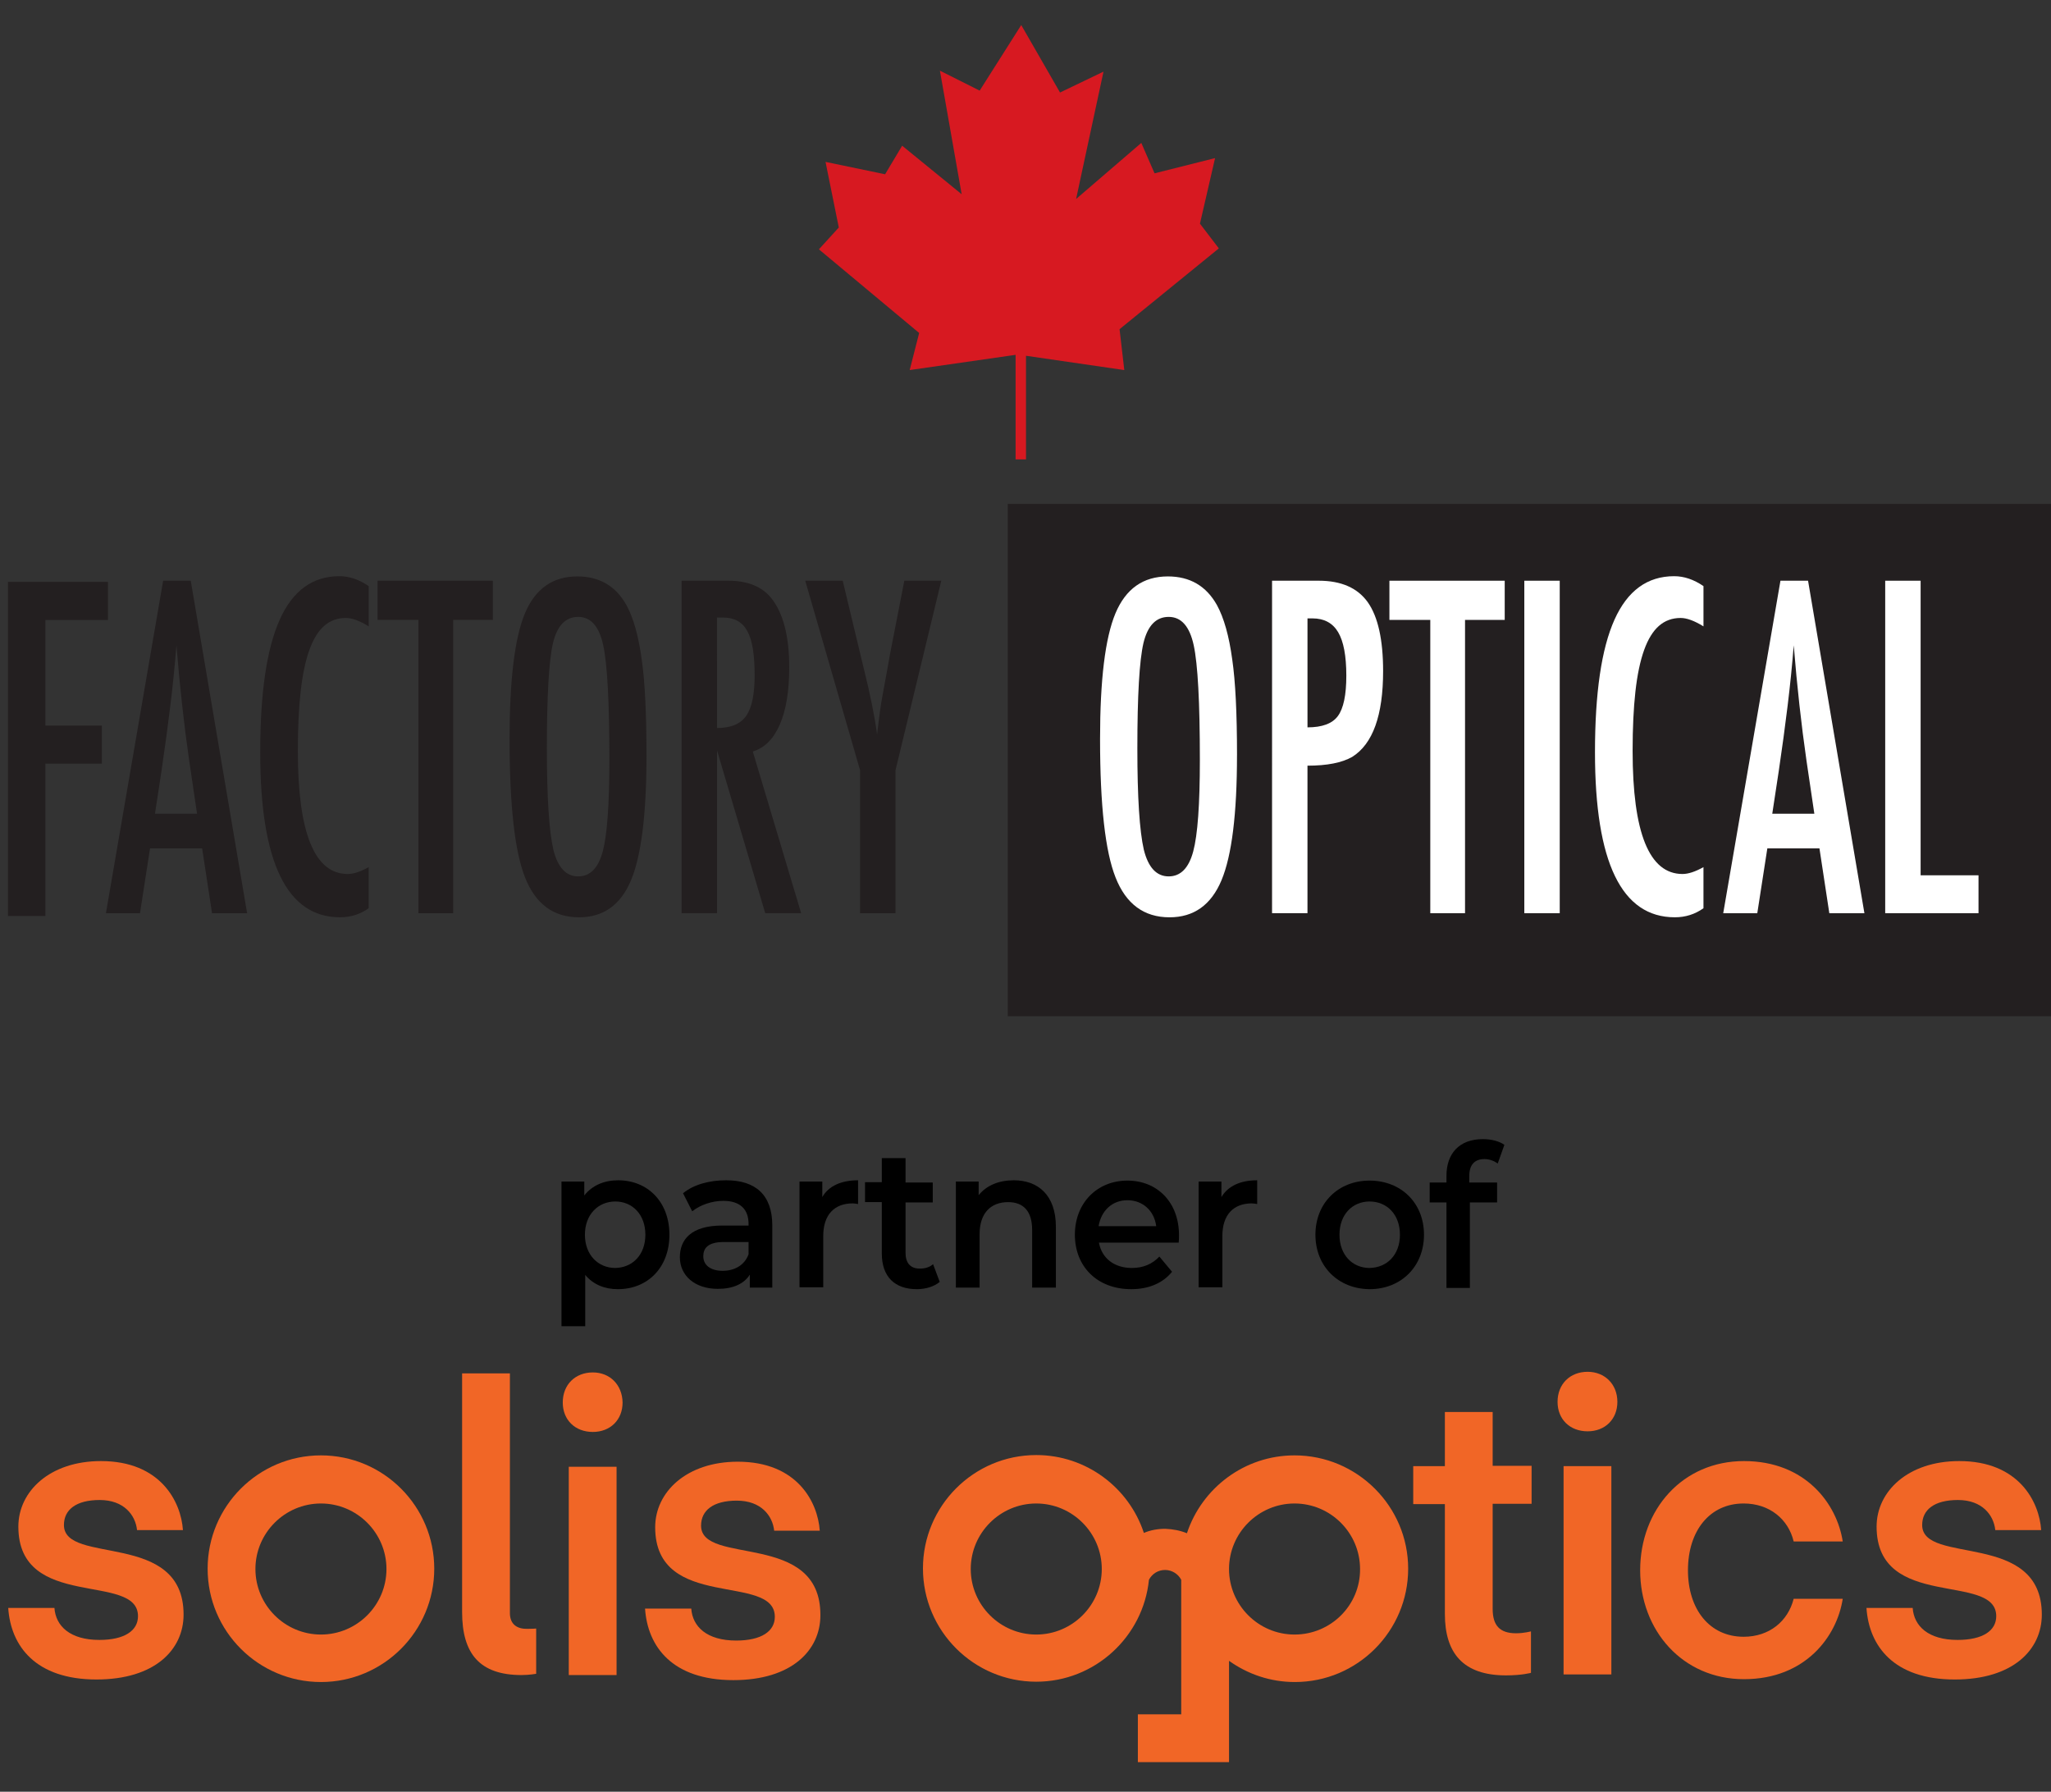 <?xml version="1.0" encoding="UTF-8" standalone="no"?>
<svg
   xmlns:dc="http://purl.org/dc/elements/1.1/"
   xmlns:cc="http://creativecommons.org/ns#"
   xmlns:rdf="http://www.w3.org/1999/02/22-rdf-syntax-ns#"
   xmlns:svg="http://www.w3.org/2000/svg"
   xmlns="http://www.w3.org/2000/svg"
   xmlns:sodipodi="http://sodipodi.sourceforge.net/DTD/sodipodi-0.dtd"
   xmlns:inkscape="http://www.inkscape.org/namespaces/inkscape"
   version="1.1"
   id="Layer_1"
   x="0px"
   y="0px"
   viewBox="0 0 648 566"
   xml:space="preserve"
   sodipodi:docname="factory-optical-partner.svg"
   width="648"
   height="566"
   inkscape:version="1.0.2 (e86c8708, 2021-01-15)"
   inkscape:export-filename="/Users/mli/ohdev/sites/factory-optical-v5.ohdev/factory-optical-v5/public_html/res/img/logos/partnerofsolis.png"
   inkscape:export-xdpi="40"
   inkscape:export-ydpi="40"><rect x="0" y="0" width="648" height="566" fill="#333333" stroke="none"/><defs
   id="defs1664"><mask
     id="mask-2"
     fill="#ffffff"><polygon
       id="use2900"
       points="0,0.307 0,78.122 161.672,78.122 161.672,0.307 " /></mask><mask
     id="mask3494"
     fill="#ffffff"><polygon
       id="use3492"
       points="0,0.307 0,78.122 161.672,78.122 161.672,0.307 " /></mask><mask
     id="mask3498"
     fill="#ffffff"><polygon
       id="use3496"
       points="0,0.307 0,78.122 161.672,78.122 161.672,0.307 " /></mask><mask
     id="mask3502"
     fill="#ffffff"><polygon
       id="use3500"
       points="0,0.307 0,78.122 161.672,78.122 161.672,0.307 " /></mask></defs><sodipodi:namedview
   pagecolor="#ffffff"
   bordercolor="#666666"
   borderopacity="1"
   objecttolerance="10"
   gridtolerance="10"
   guidetolerance="10"
   inkscape:pageopacity="0"
   inkscape:pageshadow="2"
   inkscape:window-width="2451"
   inkscape:window-height="1186"
   id="namedview1662"
   showgrid="false"
   inkscape:zoom="0.8117387"
   inkscape:cx="248.85267"
   inkscape:cy="222.56888"
   inkscape:window-x="2016"
   inkscape:window-y="162"
   inkscape:window-maximized="0"
   inkscape:current-layer="Layer_1"
   inkscape:document-rotation="0" />
<style
   type="text/css"
   id="style1611">
	.st0{fill:#F16626;}
</style>
<g
   id="g1639"
   transform="translate(0,347.851)">
	<g
   id="g1637">
		<path
   class="st0"
   d="m 409,111.9 c -15.9,0 -29.3,10.4 -34,24.6 -2.2,-0.9 -4.5,-1.3 -6.8,-1.4 0,0 0,0 -0.1,0 -2.3,0 -4.6,0.4 -6.7,1.3 -4.7,-14.3 -18.2,-24.6 -34,-24.6 -19.8,0 -35.8,16.1 -35.8,35.8 0,19.8 16.1,35.8 35.8,35.8 18.5,0 33.8,-14.2 35.6,-32.2 1,-1.9 2.9,-3.1 5.1,-3.1 0,0 0,0 0,0 2.1,0 4.1,1.2 5.1,3.1 v 42.5 h -13.7 v 15.1 h 13.7 v 0 h 15.1 v 0 -15.1 -16.9 c 5.9,4.2 13,6.7 20.8,6.7 19.8,0 35.8,-16.1 35.8,-35.8 0,-19.7 -16.1,-35.8 -35.9,-35.8 z m -81.6,56.6 c -11.4,0 -20.7,-9.3 -20.7,-20.7 0,-11.4 9.3,-20.7 20.7,-20.7 11.4,0 20.7,9.3 20.7,20.7 0,11.4 -9.3,20.7 -20.7,20.7 z m 81.6,0 c -11.4,0 -20.7,-9.3 -20.7,-20.7 0,-11.4 9.3,-20.7 20.7,-20.7 11.4,0 20.7,9.3 20.7,20.7 0.1,11.4 -9.2,20.7 -20.7,20.7 z"
   id="path1613" />
		<path
   class="st0"
   d="m 101.4,111.9 c -19.8,0 -35.8,16.1 -35.8,35.8 0,19.8 16.1,35.8 35.8,35.8 19.8,0 35.8,-16.1 35.8,-35.8 0,-19.7 -16,-35.8 -35.8,-35.8 z m 0,56.6 c -11.4,0 -20.7,-9.3 -20.7,-20.7 0,-11.4 9.3,-20.7 20.7,-20.7 11.4,0 20.7,9.3 20.7,20.7 0,11.4 -9.3,20.7 -20.7,20.7 z"
   id="path1615" />
		<path
   class="st0"
   d="m 20.2,133.9 c 0,-4.8 3.8,-7.9 11.3,-7.9 7.7,0 11.3,4.8 11.8,9.5 h 14.5 c -0.6,-8.9 -7,-21.8 -25.9,-21.8 -16.2,0 -26.1,9.6 -26.1,20.7 0,26.7 37.8,14.3 37.8,28.3 0,4.6 -4.3,7.5 -12.2,7.5 -9.3,0 -13.8,-4.4 -14.2,-10.1 H 2.6 c 0.8,12 8.6,22.6 27.9,22.6 18.4,0 27.5,-9.4 27.5,-20.5 0,-26.7 -37.8,-15.5 -37.8,-28.3 z"
   id="path1617" />
		<path
   class="st0"
   d="M 161.1,161.7 V 86 H 146 v 75.4 c 0,13.2 5.6,19.9 18.8,19.9 2.4,0 4.6,-0.4 4.6,-0.4 v -14.3 c 0,0 -1,0.1 -2.7,0.1 -3.3,0.1 -5.6,-1.4 -5.6,-5 z"
   id="path1619" />
		<path
   class="st0"
   d="m 187.3,85.7 c -5.6,0 -9.5,3.9 -9.5,9.5 0,5.5 3.9,9.3 9.5,9.3 5.5,0 9.4,-3.8 9.4,-9.3 -0.1,-5.6 -4,-9.5 -9.4,-9.5 z"
   id="path1621" />
		<rect
   x="179.7"
   y="115.5"
   class="st0"
   width="15.1"
   height="65.8"
   id="rect1623" />
		<path
   class="st0"
   d="m 221.5,134.1 c 0,-4.8 3.8,-7.9 11.3,-7.9 7.7,0 11.3,4.8 11.8,9.5 H 259 c -0.6,-8.9 -7,-21.8 -25.9,-21.8 -16.2,0 -26.1,9.6 -26.1,20.7 0,26.7 37.8,14.3 37.8,28.3 0,4.6 -4.3,7.5 -12.2,7.5 -9.3,0 -13.8,-4.4 -14.2,-10.1 h -14.6 c 0.8,12 8.6,22.6 27.9,22.6 18.4,0 27.5,-9.4 27.5,-20.5 0.1,-26.8 -37.7,-15.5 -37.7,-28.3 z"
   id="path1625" />
		<path
   class="st0"
   d="m 471.6,98.2 h -15.1 v 17.1 h -10 v 12 h 10 V 162 c 0,12.4 5.8,19.4 19.3,19.4 5.1,0 7.9,-0.8 7.9,-0.8 v -13.1 c 0,0 -2.2,0.6 -4.7,0.6 -5.2,0 -7.4,-2.5 -7.4,-7.7 v -33.2 h 12.3 v -12 h -12.3 z"
   id="path1627" />
		<path
   class="st0"
   d="m 501.6,85.5 c -5.6,0 -9.5,3.9 -9.5,9.5 0,5.5 3.9,9.3 9.5,9.3 5.5,0 9.4,-3.8 9.4,-9.3 0,-5.6 -4,-9.5 -9.4,-9.5 z"
   id="path1629" />
		<rect
   x="494"
   y="115.3"
   class="st0"
   width="15.1"
   height="65.8"
   id="rect1631" />
		<path
   class="st0"
   d="m 550.9,127.1 c 8.1,0 14.1,4.9 15.8,12 h 15.5 c -1.8,-11.8 -11.7,-25.4 -31.2,-25.4 -19.4,0 -32.8,15.3 -32.8,34.5 0,19 13.4,34.4 32.8,34.4 19.5,0 29.4,-13.6 31.2,-25.4 h -15.5 c -1.8,7.1 -7.7,12 -15.8,12 -10.8,0 -17.6,-8.7 -17.6,-21 0,-12.4 6.8,-21.1 17.6,-21.1 z"
   id="path1633" />
		<path
   class="st0"
   d="m 607.3,133.9 c 0,-4.8 3.8,-7.9 11.3,-7.9 7.7,0 11.3,4.8 11.8,9.5 h 14.5 c -0.6,-8.9 -7,-21.8 -25.9,-21.8 -16.2,0 -26.1,9.6 -26.1,20.7 0,26.7 37.8,14.3 37.8,28.3 0,4.6 -4.3,7.5 -12.2,7.5 -9.3,0 -13.8,-4.4 -14.2,-10.1 h -14.6 c 0.8,12 8.6,22.6 27.9,22.6 18.4,0 27.5,-9.4 27.5,-20.5 0,-26.7 -37.8,-15.5 -37.8,-28.3 z"
   id="path1635" />
	</g>
</g>
<g
   id="g1659"
   transform="translate(0,347.851)">
	<path
   d="m 211.5,42.2 c 0,10.4 -6.9,17.2 -16.3,17.2 -4.1,0 -7.7,-1.4 -10.3,-4.5 v 16.2 h -7.5 V 25.4 h 7.2 v 4.4 c 2.5,-3.2 6.3,-4.8 10.7,-4.8 9.3,0 16.2,6.8 16.2,17.2 z m -7.6,0 c 0,-6.4 -4.1,-10.5 -9.5,-10.5 -5.4,0 -9.6,4.1 -9.6,10.5 0,6.4 4.2,10.5 9.6,10.5 5.4,-0.1 9.5,-4.1 9.5,-10.5 z"
   id="path1641" />
	<path
   d="m 244,39.3 v 19.6 h -7.1 v -4.1 c -1.8,2.9 -5.3,4.5 -10.1,4.5 -7.3,0 -12,-4.2 -12,-10 0,-5.6 3.6,-10 13.4,-10 h 8.3 v -0.5 c 0,-4.6 -2.6,-7.3 -8,-7.3 -3.6,0 -7.3,1.3 -9.8,3.3 l -2.9,-5.7 c 3.4,-2.8 8.4,-4.1 13.6,-4.1 9.3,0 14.6,4.6 14.6,14.3 z m -7.5,9.1 v -3.9 h -7.8 c -5.1,0 -6.5,2 -6.5,4.5 0,2.8 2.3,4.6 6.1,4.6 3.7,0 6.9,-1.7 8.2,-5.2 z"
   id="path1643" />
	<path
   d="m 271.1,25 v 7.5 c -0.7,-0.1 -1.2,-0.2 -1.7,-0.2 -5.7,0 -9.3,3.5 -9.3,10.3 v 16.2 h -7.5 V 25.4 h 7.2 v 4.9 c 2,-3.5 6,-5.3 11.3,-5.3 z"
   id="path1645" />
	<path
   d="m 296.9,57.1 c -1.8,1.5 -4.5,2.3 -7.2,2.3 -7,0 -11.1,-3.9 -11.1,-11.3 V 31.9 h -5.3 v -6.3 h 5.3 V 18 h 7.5 v 7.7 h 8.6 V 32 h -8.6 v 15.9 c 0,3.3 1.6,5 4.5,5 1.6,0 3.1,-0.4 4.2,-1.4 z"
   id="path1647" />
	<path
   d="m 333.6,39.7 v 19.2 h -7.5 V 40.7 c 0,-6 -2.8,-8.8 -7.6,-8.8 -5.4,0 -9,3.4 -9,10.1 V 58.9 H 302 V 25.4 h 7.2 v 4.3 c 2.5,-3.1 6.4,-4.7 11.1,-4.7 7.6,0 13.3,4.6 13.3,14.7 z"
   id="path1649" />
	<path
   d="m 372.4,44.7 h -25.2 c 0.9,4.9 4.8,8 10.4,8 3.6,0 6.4,-1.2 8.7,-3.6 l 4,4.8 c -2.9,3.6 -7.4,5.5 -12.9,5.5 -10.8,0 -17.8,-7.2 -17.8,-17.2 0,-10 7,-17.1 16.6,-17.1 9.4,0 16.3,6.8 16.3,17.3 0,0.6 0,1.5 -0.1,2.3 z m -25.3,-5.2 h 18.2 c -0.6,-4.8 -4.2,-8.2 -9.1,-8.2 -4.8,0 -8.3,3.3 -9.1,8.2 z"
   id="path1651" />
	<path
   d="m 397.2,25 v 7.5 c -0.7,-0.1 -1.2,-0.2 -1.7,-0.2 -5.7,0 -9.3,3.5 -9.3,10.3 v 16.2 h -7.5 V 25.4 h 7.2 v 4.9 c 2.1,-3.5 6,-5.3 11.3,-5.3 z"
   id="path1653" />
	<path
   d="m 415.6,42.2 c 0,-10 7.2,-17.1 17.1,-17.1 10,0 17.2,7.1 17.2,17.1 0,10 -7.2,17.2 -17.2,17.2 -9.9,-0.1 -17.1,-7.2 -17.1,-17.2 z m 26.7,0 c 0,-6.4 -4.1,-10.5 -9.6,-10.5 -5.4,0 -9.5,4.1 -9.5,10.5 0,6.4 4.1,10.5 9.5,10.5 5.5,-0.1 9.6,-4.1 9.6,-10.5 z"
   id="path1655" />
	<path
   d="m 464.2,23.7 v 2 H 473 V 32 h -8.6 V 59 H 457 V 32 h -5.3 v -6.3 h 5.3 v -2.1 c 0,-7 4,-11.6 11.5,-11.6 2.6,0 5.1,0.6 6.8,1.8 l -2.1,5.9 c -1.1,-0.8 -2.6,-1.4 -4.2,-1.4 -3.1,0 -4.8,1.8 -4.8,5.4 z"
   id="path1657" />
</g>
<g
   id="Page-1"
   stroke="none"
   stroke-width="1"
   fill="none"
   fill-rule="evenodd"
   transform="matrix(4.008,0,0,4.008,2.525,4.395)"><g
     id="Home-Page"
     transform="translate(-149,-52)"><g
       id="Top-Nav"
       transform="translate(-3,-1)"><g
         id="FO-TEMP-LOGO"
         transform="translate(152,53)"><g
           id="g2909"><polygon
             id="Fill-1"
             fill="#d71921"
             points="87.996,28.071 87.623,24.849 95.449,18.481 93.96,16.533 95.152,11.365 90.381,12.564 89.337,10.167 84.197,14.587 86.357,4.549 82.93,6.195 79.872,0.878 76.595,6.046 73.462,4.474 75.176,14.212 70.485,10.389 69.141,12.639 64.445,11.664 65.491,16.834 63.924,18.555 71.826,25.148 71.079,28.071 79.428,26.871 79.428,35.111 80.247,35.111 80.247,26.944 " /><polygon
             id="Fill-2"
             fill="#231f20"
             points="78.811,79 161.124,79 161.124,38.622 78.811,38.622 " /><polygon
             id="Fill-3"
             fill="#231f20"
             points="0,44.767 0,71.1 2.948,71.1 2.948,59.092 7.399,59.092 7.399,56.09 2.948,56.09 2.948,47.769 7.881,47.769 7.881,44.767 " /><g
             id="Group-27"><path
               d="m 14.903,63.038 -0.618,-4.176 c -0.411,-2.839 -0.746,-5.871 -1.006,-9.096 -0.127,1.572 -0.286,3.165 -0.484,4.778 -0.198,1.612 -0.43,3.324 -0.697,5.133 l -0.511,3.361 z M 12.23,44.674 h 2.176 l 4.444,26.206 h -2.766 l -0.78,-5.11 h -4.107 l -0.792,5.11 H 7.72 Z"
               id="Fill-4"
               fill="#231f20" /><path
               d="m 28.435,45.098 v 3.174 c -0.716,-0.442 -1.316,-0.662 -1.8,-0.662 -0.663,0 -1.23,0.207 -1.705,0.619 -0.474,0.414 -0.867,1.049 -1.175,1.909 -0.308,0.861 -0.536,1.95 -0.685,3.267 -0.147,1.319 -0.221,2.877 -0.221,4.677 0,6.472 1.311,9.708 3.934,9.708 0.457,0 1.007,-0.18 1.651,-0.542 v 3.241 c -0.67,0.476 -1.423,0.713 -2.255,0.713 -4.198,0 -6.297,-4.332 -6.297,-13 0,-4.685 0.512,-8.169 1.537,-10.455 1.025,-2.286 2.593,-3.429 4.706,-3.429 0.778,0 1.548,0.261 2.309,0.781"
               id="Fill-6"
               fill="#231f20" /><polygon
               id="Fill-8"
               fill="#231f20"
               points="35.095,47.763 35.095,70.88 32.356,70.88 32.356,47.763 29.133,47.763 29.133,44.674 38.222,44.674 38.222,47.763 " /><path
               d="m 47.406,58.795 c 0,-4.538 -0.161,-7.546 -0.484,-9.03 -0.321,-1.493 -0.979,-2.24 -1.973,-2.24 -0.993,0 -1.656,0.686 -1.986,2.054 -0.323,1.381 -0.484,4.152 -0.484,8.317 0,3.835 0.171,6.495 0.511,7.976 0.349,1.405 1.003,2.106 1.959,2.106 0.941,0 1.584,-0.657 1.934,-1.97 0.349,-1.3 0.523,-3.705 0.523,-7.213 m 2.927,-0.373 c 0,4.628 -0.408,7.914 -1.221,9.861 -0.816,1.947 -2.181,2.92 -4.096,2.92 -2.015,0 -3.433,-1.048 -4.257,-3.141 -0.814,-2.048 -1.221,-5.685 -1.221,-10.913 0,-4.661 0.403,-7.96 1.208,-9.896 0.814,-1.945 2.193,-2.918 4.135,-2.918 1.736,0 3.025,0.752 3.866,2.256 0.555,1.008 0.958,2.44 1.208,4.294 0.25,1.721 0.376,4.233 0.376,7.537"
               id="Fill-10"
               fill="#231f20" /><path
               d="m 55.891,56.283 c 1.083,0 1.847,-0.316 2.296,-0.951 0.448,-0.632 0.67,-1.702 0.67,-3.207 0,-0.814 -0.046,-1.51 -0.141,-2.087 -0.093,-0.577 -0.242,-1.046 -0.443,-1.409 -0.202,-0.362 -0.462,-0.627 -0.778,-0.798 -0.319,-0.169 -0.697,-0.254 -1.135,-0.254 h -0.47 z m -2.793,-11.61 h 3.678 c 1.521,0 2.653,0.458 3.397,1.375 0.941,1.188 1.411,3.005 1.411,5.449 0,1.879 -0.248,3.386 -0.746,4.522 -0.497,1.138 -1.205,1.842 -2.127,2.114 l 3.813,12.746 h -2.832 l -3.8,-12.831 v 12.831 h -2.793 z"
               id="Fill-12"
               fill="#231f20" /><path
               d="m 62.845,44.674 h 2.954 l 1.369,5.702 c 0.044,0.171 0.09,0.357 0.134,0.561 0.044,0.204 0.098,0.423 0.161,0.662 0.511,2.06 0.859,3.79 1.047,5.193 0.161,-1.403 0.296,-2.381 0.403,-2.936 l 0.429,-2.343 0.161,-0.916 1.154,-5.923 h 2.914 L 69.961,59.61 V 70.88 H 67.168 V 59.61 Z"
               id="Fill-14"
               fill="#231f20" /><path
               d="m 93.953,58.795 c 0,-4.538 -0.163,-7.546 -0.484,-9.03 -0.323,-1.493 -0.98,-2.24 -1.973,-2.24 -0.995,0 -1.657,0.686 -1.988,2.054 -0.323,1.381 -0.482,4.152 -0.482,8.317 0,3.835 0.169,6.495 0.509,7.976 0.349,1.405 1.003,2.106 1.961,2.106 0.939,0 1.584,-0.657 1.934,-1.97 0.349,-1.3 0.523,-3.705 0.523,-7.213 m 2.927,-0.373 c 0,4.628 -0.408,7.914 -1.222,9.861 -0.816,1.947 -2.181,2.92 -4.096,2.92 -2.013,0 -3.433,-1.048 -4.255,-3.141 -0.814,-2.048 -1.222,-5.685 -1.222,-10.913 0,-4.661 0.403,-7.96 1.21,-9.896 0.814,-1.945 2.192,-2.918 4.134,-2.918 1.738,0 3.025,0.752 3.868,2.256 0.553,1.008 0.957,2.44 1.208,4.294 0.25,1.721 0.376,4.233 0.376,7.537"
               id="Fill-16"
               fill="#ffffff" /><path
               d="m 102.437,56.232 c 1.154,0 1.95,-0.294 2.389,-0.883 0.448,-0.599 0.672,-1.662 0.672,-3.19 0,-1.561 -0.215,-2.705 -0.645,-3.429 -0.429,-0.724 -1.105,-1.087 -2.027,-1.087 h -0.389 z m -2.793,-11.558 h 3.68 c 1.771,0 3.06,0.566 3.866,1.697 0.805,1.142 1.208,2.953 1.208,5.43 0,3.485 -0.811,5.737 -2.432,6.756 -0.813,0.465 -1.989,0.695 -3.53,0.695 v 11.627 h -2.793 z"
               id="Fill-18"
               fill="#ffffff" /><polygon
               id="Fill-20"
               fill="#ffffff"
               points="114.856,47.763 114.856,70.88 112.117,70.88 112.117,47.763 108.895,47.763 108.895,44.674 117.984,44.674 117.984,47.763 " /><mask
               id="mask3520"
               fill="#ffffff"><polygon
                 id="use3518"
                 points="161.672,78.122 161.672,0.307 0,0.307 0,78.122 " /></mask><g
               id="Clip-23" /><polygon
               id="Fill-22"
               fill="#ffffff"
               mask="url(#mask-2)"
               points="119.529,44.674 119.529,70.88 122.321,70.88 122.321,44.674 " /><path
               d="m 133.652,45.098 v 3.174 c -0.716,-0.442 -1.316,-0.662 -1.8,-0.662 -0.663,0 -1.23,0.207 -1.705,0.619 -0.474,0.414 -0.867,1.049 -1.175,1.909 -0.308,0.861 -0.538,1.95 -0.685,3.267 -0.147,1.319 -0.221,2.877 -0.221,4.677 0,6.472 1.311,9.708 3.934,9.708 0.455,0 1.007,-0.18 1.651,-0.542 v 3.241 c -0.672,0.476 -1.422,0.713 -2.257,0.713 -4.197,0 -6.295,-4.332 -6.295,-13 0,-4.685 0.512,-8.169 1.537,-10.455 1.025,-2.286 2.593,-3.429 4.706,-3.429 0.778,0 1.548,0.261 2.309,0.781"
               id="Fill-24"
               fill="#ffffff"
               mask="url(#mask-2)" /><path
               d="m 142.391,63.038 -0.618,-4.176 c -0.41,-2.839 -0.746,-5.871 -1.006,-9.096 -0.125,1.572 -0.286,3.165 -0.484,4.778 -0.196,1.612 -0.429,3.324 -0.697,5.133 l -0.511,3.361 z m -2.671,-18.364 h 2.176 l 4.442,26.206 h -2.766 l -0.778,-5.11 h -4.108 l -0.792,5.11 h -2.685 z"
               id="Fill-25"
               fill="#ffffff"
               mask="url(#mask-2)" /><polygon
               id="Fill-26"
               fill="#ffffff"
               mask="url(#mask-2)"
               points="150.769,44.674 150.769,67.892 155.333,67.892 155.333,70.88 147.977,70.88 147.977,44.674 " /></g></g></g></g></g></g></svg>
